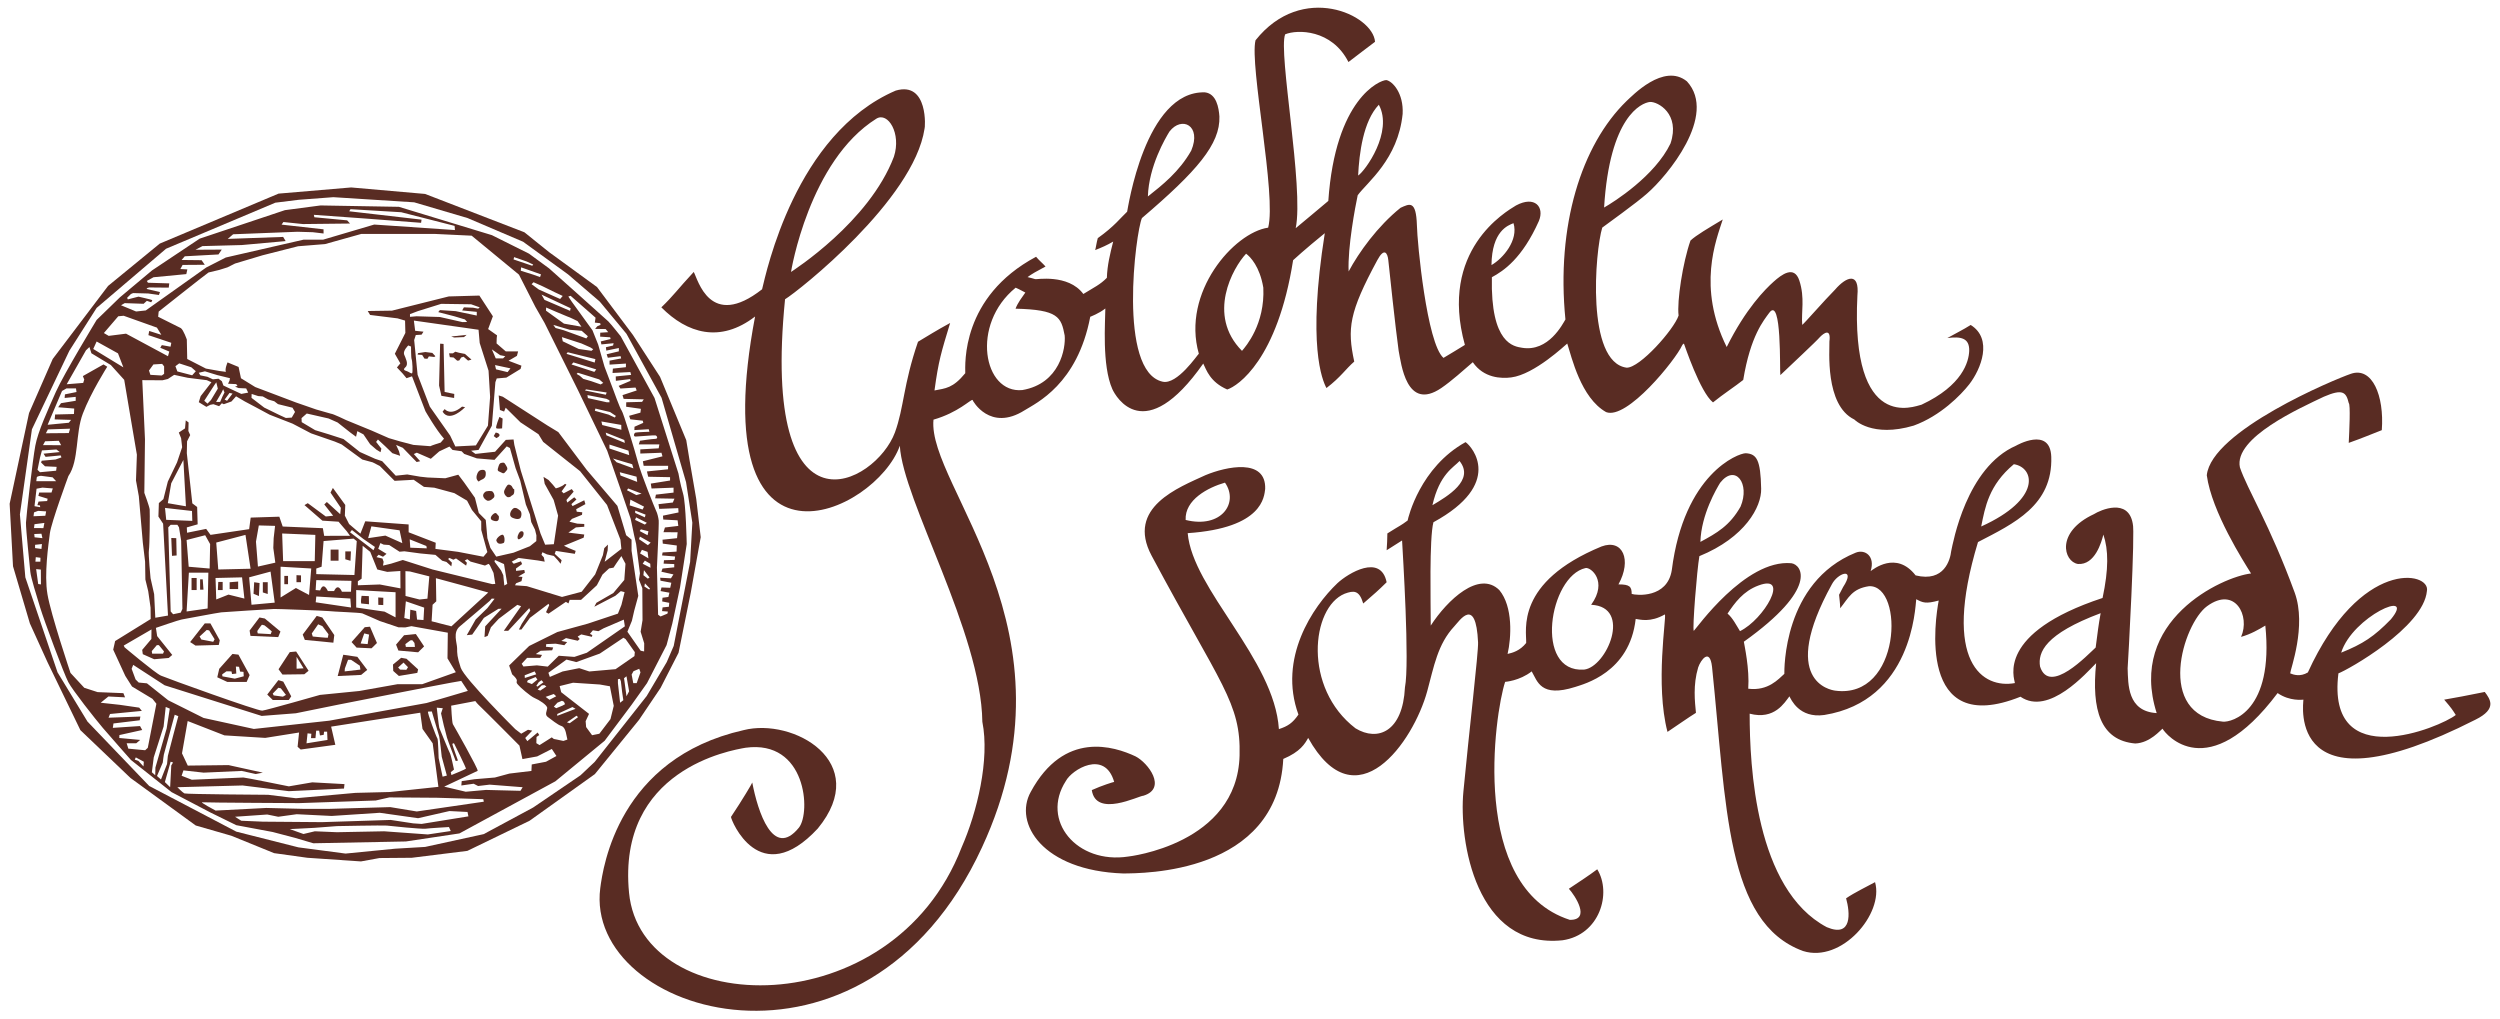 <?xml version="1.0" encoding="utf-8"?>
<!-- Generator: Adobe Illustrator 15.0.0, SVG Export Plug-In  -->
<!DOCTYPE svg PUBLIC "-//W3C//DTD SVG 1.1//EN" "http://www.w3.org/Graphics/SVG/1.1/DTD/svg11.dtd">
<svg version="1.1"
	 xmlns="http://www.w3.org/2000/svg" xmlns:xlink="http://www.w3.org/1999/xlink" xmlns:a="http://ns.adobe.com/AdobeSVGViewerExtensions/3.0/"
	 x="0px" y="0px" width="324px" height="132px" viewBox="-1.25 -0.999 324 132" enable-background="new -1.25 -0.999 324 132"
	 xml:space="preserve">
<defs>
</defs>
<path fill="#592C23" d="M88.986,63.677l-0.891-5.155l-0.405-2.471l-3.397-8.205l-3.525-5.446L76.12,36.2l-6.193-4.51l-3.217-2.586
	l-12.867-4.969l-9.581-0.841l-9.412,0.8l-15.397,6.478l-6.698,5.487l-7.171,9.462l-3.071,7.013L0,64.287l0.436,8.104l2.185,7.402
	l2.284,5.024l4.263,8.813l6.494,6.198l8.454,6.156l4.619,1.332l5.542,2.254l4.309,0.6l6.944,0.472l2.398-0.437l4.19-0.035
	l7.203-0.896l8.063-3.905l8.458-6.042l5.723-7.029l2.796-4.146l2.328-4.551l1.58-7.776l1.292-7.204L88.986,63.677z M88.19,71.824
	l-2.127,10.889l-0.902,2.094l-2.601,4.4l-6.729,8.526l-1.844,1.743l-6.146,4.182l-6.406,3.447l-7.588,1.658l-3.882,0.229
	l-6.433,0.633l-6.113-0.807l-8.048-2.037l-11.284-5.915l-7.998-8.345l-3.882-6.382L2.033,73.825l-0.705-8.156l1.56-11.03
	l4.852-10.182l3.534-5.551l8.997-7.667l14.161-5.968l3.034-0.376l4.489-0.338l10.476,0.666l6.917,2.039l7.197,3.07l5.822,4.226
	l4.12,3.539l3.458,4.17l4.546,8.293l3.174,10.938l0.812,5.239L88.19,71.824z"/>
<path fill="#592C23" d="M63.849,68.301c-0.313,0.025-0.884,0.574-0.761,0.81c0.104,0.216,0.258,0.522,0.928,0.262
	C64.224,69.276,64.171,68.275,63.849,68.301"/>
<path fill="#592C23" d="M64.146,62.478c-0.265,0.481,0.279,0.964,0.443,0.964c0.428,0,0.298-0.151,0.598-0.28
	c0.295-0.131,0.201-0.761,0.201-0.761c-0.277-0.078-0.143-0.351-0.5-0.54C64.537,61.669,64.406,61.987,64.146,62.478"/>
<polygon fill="#592C23" points="21.042,71.039 21.642,70.989 21.594,68.747 20.948,68.722 "/>
<polygon fill="#592C23" points="31.608,75.955 32.304,76.25 32.389,74.563 31.69,74.458 "/>
<path fill="#592C23" d="M24.846,81.883l-0.23-0.391l0.928-0.852l0.313,0.064l0.708,1.148l-0.183,0.325L24.846,81.883z
	 M25.289,79.793l-1.897,2.42l0.699,0.456l3.018-0.083l0.121-0.608l-1.211-2.185H25.289z"/>
<polygon fill="#592C23" points="32.813,74.458 32.813,75.78 33.448,75.983 33.448,74.458 "/>
<polygon fill="#592C23" points="28.511,74.46 28.511,75.342 29.615,75.342 29.615,74.368 "/>
<polygon fill="#592C23" points="47.779,77.391 48.42,77.417 48.428,76.472 47.769,76.431 "/>
<path fill="#592C23" d="M46.57,77.313l-0.015-1.053l-0.944-0.039c0,0-0.129,0.711-0.052,0.992L46.57,77.313z"/>
<polygon fill="#592C23" points="43.501,70.458 43.501,71.483 44.175,71.68 44.229,70.458 "/>
<path fill="#592C23" d="M63.79,60.273c0.317,0.19,0.404-0.084,0.635-0.329c0.222-0.244-0.096-0.604-0.207-0.807
	c-0.111-0.2-0.208-0.205-0.506-0.143c-0.26,0.057-0.303,0.272-0.43,0.705C63.155,60.127,63.473,60.083,63.79,60.273"/>
<polygon fill="#592C23" points="37.173,74.458 37.761,74.458 37.761,73.571 37.173,73.542 "/>
<rect x="35.598" y="73.637" fill="#592C23" width="0.48" height="1.077"/>
<path fill="#592C23" d="M65.821,68.611c0.009,0.545,0.425,0.169,0.612,0.01c0.183-0.165,0.299-0.737-0.041-0.771
	C66.064,67.773,65.821,68.431,65.821,68.611"/>
<path fill="#592C23" d="M39.795,78.823l-1.814,2.42l0.276,0.69l3.697,0.36l0.118-0.99l-1.553-2.272L39.795,78.823z M41.319,81.197
	l-0.082,0.454c-0.063,0.038-1.955-0.159-1.955-0.159l-0.123-0.396l0.825-1.185l0.548,0.238L41.319,81.197z"/>
<path fill="#592C23" d="M43.443,85.638l0.415-1.127h0.383l1.14,0.762l0.079,0.506l-2.042,0.235L43.443,85.638z M42.515,86.615
	l3.04-0.146l0.788-0.652l-1.284-1.692l-1.823-0.27L42.515,86.615z"/>
<path fill="#592C23" d="M45.491,82.399l0.465-1.309l0.629,0.152l-0.188,1.235L45.491,82.399z M46.019,80.287l-1.705,1.926
	l0.647,0.718l1.944,0.09l0.698-0.687L46.7,80.221L46.019,80.287z"/>
<path fill="#592C23" d="M50.6,85.783l-0.255-0.277l0.699-0.635l0.583,0.599l-0.214,0.338L50.6,85.783z M49.682,85.125l0.032,0.833
	l0.729,0.647l2.393-0.401l0.1-0.45l-1.506-1.377l-0.688-0.125L49.682,85.125z"/>
<path fill="#592C23" d="M34.218,89.127l-0.12-0.239l0.729-0.755l0.313,0.074l0.674,0.852l-0.398,0.23L34.218,89.127z M33.384,89.013
	l0.713,0.706h2.08l0.317-0.476l-1.037-1.908l-0.631-0.189L33.384,89.013z"/>
<path fill="#592C23" d="M37.188,84.125l0.903,1.494l-0.903,0.044V84.125z M36.302,83.516l-1.453,2.219l0.506,0.689l2.83-0.039
	l0.557-0.452l-1.612-2.497L36.302,83.516z"/>
<path fill="#592C23" d="M65.123,66.081c0.635,0.296,0.953,0.171,1.071,0.061c0.109-0.108,0.277-0.765-0.078-1.006
	c-0.358-0.235-0.313-0.293-0.656-0.313C65.153,64.803,64.491,65.746,65.123,66.081"/>
<path fill="#592C23" d="M35.098,80.846l-2.031-1.687l-0.689-0.133l-1.279,1.694l0.11,0.692l3.598,0.157L35.098,80.846z
	 M33.833,81.184l-1.685-0.093l-0.053-0.31c0,0,0.521-0.774,0.605-0.812l0.324,0.077c0,0,0.943,0.745,0.948,0.779L33.833,81.184z"/>
<path fill="#592C23" d="M29.375,86.294l-0.054-0.911l0.409,0.034l0.135,0.621l0.443,0.035l0.029,0.575l-1.15,0.307l-1.615-0.301
	l-0.027-0.26l0.553-0.39l0.652,0.009l0.073,0.346L29.375,86.294z M27.163,85.677l-0.254,1.099l1.293,0.601h2.516l0.383-0.886
	l-1.45-2.649l-0.774-0.09L27.163,85.677z"/>
<rect x="23.574" y="73.908" fill="#592C23" width="0.662" height="1.563"/>
<polygon fill="#592C23" points="24.684,74.082 24.684,75.425 25.121,75.425 25.023,74.082 "/>
<path fill="#592C23" d="M51.285,82.475l0.648-0.48l0.246-0.026l0.286,0.356l0.058,0.516h-1.175L51.285,82.475z M51.116,81.328
	l-1.037,1.216l0.302,0.767l2.56,0.229l0.771-0.766l-1.068-1.602L51.116,81.328z"/>
<rect x="41.598" y="70.229" fill="#592C23" width="1.027" height="1.437"/>
<polygon fill="#592C23" points="27.037,74.418 26.984,75.472 27.608,75.472 27.608,74.418 "/>
<polygon fill="#592C23" points="57.224,42.611 57.61,42.742 58.881,42.688 59.219,42.399 "/>
<polygon fill="#592C23" points="57.442,44.796 56.953,44.796 57.046,45.29 57.537,45.333 58,45.745 58.268,45.719 58.517,45.333 
	58.829,45.234 59.41,45.735 59.854,45.607 59.001,44.868 58.251,44.72 57.759,44.582 "/>
<path fill="#592C23" d="M56.385,52.021c0,0-0.149,0.142-0.276,0.34c0.952,1.49,2.92-0.594,2.92-0.594l-0.397-0.069
	C57.125,52.982,56.385,52.021,56.385,52.021"/>
<path fill="#592C23" d="M62.647,66.462c0.675,0.254,0.758-0.126,0.758-0.325c0-0.183,0.047-0.214-0.123-0.37
	c-0.1-0.093-0.188-0.352-0.423-0.255C62.614,65.604,61.988,66.227,62.647,66.462"/>
<path fill="#592C23" d="M60.956,61.283c0.183-0.13,0.578-0.185,0.709-0.565c0.03-0.08,0.188-0.826-0.313-0.826
	c-0.318,0-0.428,0.064-0.582,0.215c-0.151,0.156-0.396,0.762-0.184,1.084C60.794,61.504,60.77,61.414,60.956,61.283"/>
<polygon fill="#592C23" points="55.654,48.965 55.958,50.305 57.604,50.577 57.625,50.061 56.371,49.795 56.236,43.575 
	55.791,43.54 "/>
<polygon fill="#592C23" points="52.924,44.769 52.872,44.957 53.462,44.999 53.761,45.478 54.141,45.5 54.332,45.187 55.024,45.265 
	55.176,45.167 54.781,44.738 53.872,44.623 "/>
<path fill="#592C23" d="M61.998,63.906c0.356-0.015,0.486-0.188,0.713-0.376c0.221-0.182,0.086-0.592-0.092-0.786
	c-0.193-0.219-0.896-0.051-0.896-0.051C60.867,63.257,61.786,63.917,61.998,63.906"/>
<path fill="#592C23" d="M62.989,55.068l-0.25,0.447l0.338,0.265c0,0,0.523-0.219,0.396-0.465
	C63.349,55.068,62.989,55.068,62.989,55.068"/>
<path fill="#592C23" d="M87.277,62.975c-0.369-1.241-0.599-2.607-0.599-2.607l-3.102-9.79l-4.377-7.985c0,0-1.268-1.601-1.606-1.934
	c-0.342-0.33-7.682-6.876-7.682-6.876l-2.601-1.907l-4.807-2.398l-12.056-3.673l-10.152-0.178l-4.617,0.609L24.625,29.93
	l-6.174,4.118l-4.172,3.499l-3.005,2.917c0,0-4.238,6.984-5.279,9.315c-1.037,2.337-2.336,5.172-2.669,6.986
	c-0.337,1.794-1.17,9.105-1.209,9.968c-0.026,0.872,0.501,5.618,0.563,6.384c0.078,0.775,0.808,3.084,1.282,4.645
	c0.469,1.567,3.102,8.643,3.644,9.648c0.527,1.016,3.5,4.787,4.467,5.923c0.969,1.133,3.648,4.161,3.648,4.161l5.269,4.17
	l5.037,2.639l3.35,1.643l4.708,0.882l2.93,0.768l2.34,0.693l11.996-0.234l6.939-1.042l12.437-6.755l6.383-5.251l3.493-4.662
	l1.998-2.807l2.537-4.934l0.746-2.808l1-4.678l0.866-5.609C87.747,69.509,87.647,64.208,87.277,62.975 M70.709,36.904l0.97,0.452
	l-0.335,0.394l-2.762-1.227l-0.938-0.69l0.255-0.254l1.16,0.518L70.709,36.904z M82.325,66.988l-1.269-0.606l0.129-0.333
	l1.397,0.709L82.325,66.988z M82.785,67.855l-0.11,0.511l-1.021-0.541l0.156-0.22L82.785,67.855z M82.325,66.049l-1.254-0.571
	v-0.304l1.344,0.524L82.325,66.049z M82.03,65.034l-1.673-0.539l0.088-0.746l1.773,0.914L82.03,65.034z M81.221,63.161l-1.215-0.626
	l0.147-0.229l1.747,0.668L81.221,63.161z M79.169,60.627l-0.1-0.427l2.176,0.578l0.085,0.677L79.169,60.627z M78.662,58.911
	l-0.476-0.488l2.498,0.745l0.156,0.534L78.662,58.911z M77.734,57.125v-0.511l2.465,0.792l0.095,0.578L77.734,57.125z M77.343,55.42
	l-0.093-0.354l2.409,0.955l0.072,0.381L77.343,55.42z M76.8,54.087l-0.108-0.465l2.574,0.449l0.013,0.63L76.8,54.087z
	 M78.432,53.117l-0.824-0.385l-1.768-0.491l0.073-0.292l1.903,0.453l0.751,0.5L78.432,53.117z M77.375,51.132l-2.435-0.539
	l-0.062-0.387l2.465,0.479l0.386,0.192l0.005,0.264L77.375,51.132z M77.265,50.159l-2.695-0.552l0.121-0.147l2.683,0.408
	L77.265,50.159z M76.597,48.825l-1.223-0.424l-1.038-0.301l-0.448-0.398l-0.407-0.237l0.152-0.157l1.272,0.395l1.509,0.472
	l0.517,0.449L76.597,48.825z M75.779,47.199l-2.96-0.961l0.245-0.27l2.96,0.906L75.779,47.199z M75.822,45.988l-3.655-1.13
	l0.158-0.205l3.589,0.888L75.822,45.988z M75.407,44.466l-1.65-0.237l-2.074-0.997l-0.109-0.54l2.534,0.822l1.146,0.506l0.38,0.243
	L75.407,44.466z M74.738,42.861L71.799,41.8l-1.05-0.292l-0.291-0.4l2.142,0.636l1.537,0.129l0.803,0.704L74.738,42.861z
	 M71.838,40.944l-2.328-1.684l0.02-0.407c0,0,2.491,1.085,2.736,1.162c0.255,0.063,1.339,0.605,1.339,0.605l0.501,0.724
	L71.838,40.944z M72.631,39.287l-3.319-1.425l-0.381-0.681l3.773,1.767L72.631,39.287z M68.741,34.913l-0.883-0.317l-1.616-0.51
	l0.046-0.438l2.574,0.911L68.741,34.913z M65.377,32.323l1.641,0.573l0.835,0.39l-0.121,0.158l-2.424-0.818L65.377,32.323z
	 M14.912,38.286l2.449,0.086l0.422-0.381l0.556,0.185c0,0,0.188-0.238,0.128-0.285c-0.048-0.054-1.768-0.444-1.768-0.444
	l-0.375,0.093l-1.006,0.263l-0.096-0.205l0.497-0.494l0.283-0.119l1.957,0.052l1.388,0.194l0.135-0.376l-1.684-0.397
	c-0.172-0.099,0.287-0.203,0.287-0.203l2.532,0.024l0.07-0.551l-2.764-0.084l-0.141-0.233l0.864-0.48l4.248-0.405l0.136-0.61
	l-0.907-0.048l0.289-0.531l2.876-0.021l-0.411-0.594l-2.591-0.03l0.411-0.476l4.368-0.239l0.424-0.629l-3.405,0.019l0.902-0.473
	l5.097-0.136l5.687-0.513l-0.324-0.54l-7.182,0.256l0.699-0.6l8.333-0.325l1.99,0.058l1.397,0.167l-0.004-0.542l-5.436-0.609
	l0.234-0.336l2.533,0.264l6.101-0.068l-0.372-0.413l-4.248-0.4l-0.067-0.316l6.701,0.483l7.198,0.552l0.058-0.41l-9.377-1.084
	l0.169-0.272l6.575,0.396l6.917,1.768l0.043,0.542l-10.461-0.714l-6.628,1.96h-2.539L28.01,32.375l-2.539,1.297l-7.83,5.563
	l-1.253,0.136l-1.956-0.807L14.912,38.286z M14.077,39.99l0.699-0.067l4.311,1.537l0.573,0.934l-1.574-0.501l-0.104,0.542
	l2.966,0.995l-0.095,0.501l-1.131-0.203l-0.203,0.344l1.169,0.49l-0.168,0.605l-5.437-2.923l-2.246,0.285l-0.625-0.366L14.077,39.99
	z M23.074,47.96l2.475,0.312l0.605,0.268l-1.396,1.798l-0.246,0.787l0.985,0.605l0.5-0.264l0.408-0.08l0.743,0.255l0.355-0.378
	l0.25,0.123l0.997-0.354l0.593-0.67l1.121,0.659l1.349,0.714l1.887,1.013l2.965,1.156l2.398,1.257l3.069,1.063L43.03,56.6
	l2.669,1.953l1.355,0.369l0.917,0.471l1.917,1.924l2.479-0.136l1.327,0.921l1.336,0.105l2.602,0.704l1.649,0.974l0.636,1.212
	l1.199,1.463l0.007,1.13l0.788,2.863l-0.507,0.602l-3.289-0.636l-2.934-0.381l0.039-0.796l-3.511-1.356V66.97l-5.622-0.41
	l-0.627,1.604l-1.469-1.251l-0.547-1.083l0.052-1.386l-1.605-2.207l-0.306,0.605l1.338,1.975l-0.079,0.825l-1.735-1.58l-0.333,0.317
	l1.151,1.462l-0.958,0.096l-2.331-1.724l-0.429,0.248l2.32,2.016l2.096,0.136l1.069,1.246l0.418,0.581l-3.353,0.006l-0.167-0.992
	l-5.207-0.216l-0.438-1.274l-3.711,0.118l-0.198,1.498l-5.009,0.74l-0.563-0.776l-2.476,0.501l-0.032-0.693l1.406-0.398
	l-0.066-2.246l-0.626-0.473l-0.713-6.506l0.032-1.532l0.406-0.811l-0.236-0.529l0.027-1.108l-0.365-0.267l-0.098,1.038l-0.803,0.54
	l0.297,0.726l0.134,1.173l-0.662,1.969l-1.193,2.488l-0.572,2.271l-0.59,0.512l-0.058,1.746l0.61,0.925l0.631,11.907l-1.643,0.284
	l-0.151-3.061l-0.464-2.065c0,0-0.309-3.064-0.214-3.642c0.1-0.559,0.135-4.874,0.1-5.258c-0.032-0.381-0.694-2.161-0.694-2.161
	l0.084-6.942l-0.35-7.663l2.618,0.017l0.698-0.168l0.818-0.536L23.074,47.96z M21.484,46.459l0.491-0.365l1.567,0.506l0.585,0.511
	l-0.471,0.529l-1.922-0.502L21.484,46.459z M29.364,48.783l0.168,0.229l-0.323,0.094l0.463,0.188l0.982,0.046l0.259,0.543
	l-0.892,0.169l-1.226-0.57l-1.093-0.518l-0.199-0.557l-0.433-0.325l-0.729,0.081l-0.706-0.329l-0.921-0.188l-0.203-0.334
	l0.801-0.188l1.597,0.489l1.64,0.401l-0.055,0.32l-0.19,0.396L29.364,48.783z M28.887,50.009l-0.708,0.933l-0.317-0.156l0.635-0.86
	L28.887,50.009z M27.473,49.862l0.198-0.417l0.172,0.416l-0.281,0.572l-0.283,0.66h-0.525L27.473,49.862z M26.092,50.844
	l-0.448,0.465l-0.423-0.367l1.308-2.032l0.011-0.018l0.243-0.343l0.195,0.824L26.092,50.844z M31.345,50.562l0.018-0.506
	l0.843,0.275l0.599,0.048l0.707,0.397l0.784,0.229l0.479,0.37l1.882,0.465l0.328,0.552l-0.426,0.73l-0.763,0.048l-0.854-0.393
	l-1.951-0.954L31.345,50.562z M47.494,56.275l0.237-0.313l0.936,0.866l0.933,0.905l1.012,0.341l-0.153-0.595l-0.375-0.817
	l0.87,0.374l1.792,1.841l0.46-0.104l-0.828-0.929l0.39-0.178l1.817,0.793l1.091-0.959L57,56.875l0.396,0.438l1.181,0.172
	l0.335,0.343l1.639,0.579l2.286,0.192l1.587-1.75l0.41,0.214l0.733,2.605l0.606,1.627L66.9,64.38l0.529,1.289l0.169,0.989
	l0.488,0.986l0.182,0.74l-0.01,0.741l-0.84,0.667l-2.117,0.837l-2.237,0.51l-0.76-1.128l-0.39-1.27l-0.209-2.354L60.8,65.48
	l-0.5-1.97l-1.397-1.982l-0.76-1.006l-1.685,0.46l-2.313-0.1l-0.939-0.103l-1.679-0.288l-1.489,0.16l-1.758-1.88l-0.922-0.313
	l-1.969-0.881l-2.118-1.673l-1.887-0.61l-1.788-0.544l-1.744-1.04l-0.023-0.522l0.68-0.596l2.826,0.644l1.172,0.521l1.684,1.329
	l0.704,0.517l0.165-0.726l0.793,0.417l0.864,1.277l0.809,0.698l0.542,0.336l0.108-0.466L47.494,56.275z M52.555,41.872l-0.167-1.324
	l5.374,0.762l3.008,0.428l0.149,1.713l1.147,3.593l0.202,3.391l-0.28,3.73l-1.563,2.561l-2.664,0.136l-0.673-1.411l-2.634-3.751
	l-1.583-4.125l-0.445-4.504l0.211-0.65l0.75-0.048l0.247-0.386L52.555,41.872z M51.122,44.937c-0.173-0.485,0.54-1.166,0.54-1.166
	l0.356,0.141c0,0,0,1.469,0.082,1.643c0.091,0.182,0.183,1.78,0.048,1.831c-0.129,0.042-0.405-0.186-0.62-0.265
	c-0.222-0.098-0.681-0.135-0.222-0.541C51.742,46.179,51.305,45.417,51.122,44.937 M51.883,40.063V39.71l1.021-0.386l3.024-0.944
	l3.877,0.055l1.119,0.398l-0.202,0.171l-0.651-0.124l-1.199-0.047l-0.224,0.401l1.891,0.184v0.479l-2.737-0.573l-2.047-0.133
	l-0.208,0.26l2.083,0.539l1.372,0.411l0.292,0.33l-0.605,0.015l-2.934-0.663L52.73,39.99L51.883,40.063z M57.378,95.451
	c0-0.115,0.191-0.162,0.237-0.069c0.037,0.069,1.573,3.174,1.521,3.238c-0.057,0.089-1.881,0.827-1.881,0.827l-0.084-0.371
	l0.417-0.341c0,0-0.417-1.992-0.525-2.112c-0.089-0.11-1.32-3.169-1.376-3.285c-0.057-0.114-0.333-2.624-0.333-2.624l0.781,0.071
	l-0.225,0.672l0.36,1.58c0,0,0.338,1.242,0.41,1.569c0.076,0.293,1.132,3.027,1.132,3.027l0.288-0.065
	C58.1,97.568,57.378,95.566,57.378,95.451 M56.661,99.517l-0.552,0.141c0,0-0.504-2.344-0.511-2.414
	c-0.025-0.07-0.051-2.438-0.166-2.549c-0.115-0.115-1.344-3.377-1.209-3.471l0.49-0.017c0,0,0.885,3.008,0.953,3.213
	c0.078,0.226,0.333,2.657,0.333,2.657L56.661,99.517z M54.04,90.11l-12.619,2.292l-9.773,1.071l-6.516-1.427l-4.587-2.293
	l-2.751-2.192l-1.068-0.102l-0.406-0.404l-0.511-1.379l0.203-0.51l4.076,2.648l12.576,3.971l4.426-0.344l5.499-1.118l8.1-1.592
	c0,0,7.584-1.485,7.839-1.485l0.854,1.295C59.127,88.632,54.04,90.11,54.04,90.11 M39.633,94.664l0.093-0.971h0.387l0.104,0.623
	l0.485-0.082l0.046-0.411h0.397l0.047,1.076l-2.72,0.437l0.135-1.292l0.495,0.051l-0.047,0.569H39.633z M53.462,87.675h-3.207
	l-4.925,0.878l-5.113,0.508c0,0-6.963,1.991-7.475,2.04c-0.521,0.081-12.368-4.198-13.128-4.536c-0.75-0.32-4.718-3.671-4.718-3.671
	l-0.109-0.229l3.597-2.089c-0.011,0.537-0.016,1.238-0.016,1.238l-1.189,1.412l0.078,0.556l1.471,0.655l1.886-0.162l0.46-0.394
	l-1.956-2.442l-0.162-1.067c0,0,3.049-1.052,3.346-1.086c0.292-0.051,4.731-0.889,5.125-0.926c0.4-0.046,6.509-0.426,6.846-0.437
	c0.335-0.016,6.611,0.22,7.095,0.276c0.491,0.07,4.065,0.191,4.33,0.295c0.255,0.095,2.283,0.996,2.283,0.996l2.416,0.811
	l0.888,0.011l0.785-0.161l4.716,0.847l-0.041,3.326l1.08,1.797L53.462,87.675z M18.42,83.385l0.656-0.776h0.261l0.667,0.813
	l-0.125,0.296h-1.411L18.42,83.385z M23.632,65.224l0.04,1.283l-3.382-0.135l-0.154-1.544L23.632,65.224z M20.499,64.214l0.442-2.58
	l1.574-3.023l0.331,6.004L20.499,64.214z M23.204,72.45l-0.271-3.464l2.408-0.62l0.641,1.146l-0.063,3.171L23.204,72.45z
	 M25.753,73.222l-0.094,4.638l-2.726,0.39l0.295-5.027H25.753z M20.869,67.013h0.866l0.212,0.331l0.283,1.753l0.161,8.821
	l-0.219,0.479l-0.985,0.208l-0.318-0.36l-0.313-10.9L20.869,67.013z M34.431,71.921l-2.253,0.509l-0.254-3.229l0.369-2.104
	l2.107,0.056l-0.183,1.589l-0.047,1.274L34.431,71.921z M33.815,73.08l0.538,4.021l-3.008,0.275l-0.306-3.552L33.815,73.08z
	 M27.037,72.807l-0.263-3.49l3.79-0.996l0.661,4.386L27.037,72.807z M30.121,73.826l0.303,2.75l-2.065-0.515l-1.584,0.63
	l-0.093-2.783L30.121,73.826z M39.085,72.677l-0.281,3.43l-1.704-0.901l-1.986,1.23v-3.99L39.085,72.677z M35.317,68.141l4.301,0.18
	l-0.076,3.403h-4.1L35.317,68.141z M47.34,69.883l-0.187,0.425l-3.037-2.322l0.244-0.296l1.472,1.151L47.34,69.883z M46.46,68.747
	l0.422-1.532l3.655,0.516l0.353,1.66l-2.193-0.976L46.46,68.747z M47.972,74.749l-2.844,0.104v-0.52l0.488-0.335l0.135-4.265
	l0.981,0.791l0.917,2.282l1.289,0.311l1.697-0.115l0.014,2.253L47.972,74.749z M50.016,75.755v3.26l-1.423-0.745l-3.68-0.536v-2.262
	L50.016,75.755z M44.579,68.806l0.406,0.323l-0.301,4.394l-4.946-0.115v-0.722l0.692-0.24l0.256-3.324L44.579,68.806z
	 M39.738,74.184l4.559,0.094l-0.059,1.408h-1.176c0,0-0.485-1.228-1.016-0.082l-0.804,0.001c0,0-0.559-1.327-1.003-0.085
	l-0.581-0.048L39.738,74.184z M44.239,77.733l-4.575-0.677l0.075-0.751l4.418,0.265L44.239,77.733z M51.349,76.932l2.374,0.816
	l-0.088,1.611l-0.835-0.061l-0.117-1.115l-0.758-0.168l-0.058,1.265l-0.719-0.186L51.349,76.932z M51.294,73.021l0.583,0.043
	l2.512,0.635l-0.244,2.888l-1.023,0.11l-1.817-0.458L51.294,73.021z M54.687,79.516l0.125-2.139l0.48-0.445l-0.048-2.998
	c2.961,0.78,6.782,1.856,6.782,1.856l-4.774,4.384L54.687,79.516z M54.811,72.807l-3.858-1.232l-1.509,0.474l-1.055,0.254
	l0.078-0.488l-0.15-0.424l-0.777-0.186l0.276-0.31l0.573,0.26l0.454-0.376l-1.075-0.655l0.279-0.74l0.419,0.199l0.725,0.054
	l1.34,0.868l0.625-0.057l2.073,0.281l1.955,0.185l0.867,0.752l0.556,0.164l0.636,0.567l0.071-0.476l-0.493-0.482L57,71.309
	l0.505,0.231l0.344-0.166l1.31,0.931l0.103-0.371l-0.28-0.283l0.327-0.183l0.418,0.313l1.875,0.516c0,0,0.411-0.191,0.454-0.217
	c0.032-0.031,0.198,0.217,0.198,0.217l0.457,0.955l0.227,1.423l-0.386,0.03L54.811,72.807z M51.85,68.901l2.158,0.861l0.052,0.305
	l-2.141-0.085L51.85,68.901z M62.838,71.794l0.052-0.22l1.179,0.53l0.42,2.569l-0.381,0.21l-0.135-1.336l-0.28-0.611L62.838,71.794z
	 M18.06,47.022l0.572-0.789l1.132-0.072l0.255,0.323v0.964l-0.303,0.22l-1.474-0.088L18.06,47.022z M11.273,43.26l2.768,1.536
	l0.698,1.814l-3.905-2.382L11.273,43.26z M6.788,49.671l0.572-0.33h1.239l0.067,0.465l-1.499,0.306l-0.042,0.466l1.438-0.142v0.506
	l-1.903,0.31l-0.369,0.527l2.078,0.171l-0.035,0.707L5.897,52.72l-0.063,0.635l2.128,0.063l-0.296,0.371l-2.742,0.264L6.788,49.671z
	 M4.957,54.653l2.872-0.094l-0.162,0.568l-2.973,0.026L4.957,54.653z M4.596,56.191l1.768-0.063l0.313,0.574l-2.351-0.016
	L4.596,56.191z M3.936,58.306l0.25-0.931l1.88-0.12l0.428,0.334l-2.101,0.209l0.266,0.411l1.955-0.188l0.099,0.256l-0.761,0.275
	L4.153,58.71l-0.078,0.234l0.506,0.489l1.508,0.072l-0.066,0.501L3.928,60.2L3.61,59.888L3.936,58.306z M3.517,60.862
	c0.038-0.157,0.54-0.197,0.54-0.197l1.509,0.197l0.459,0.5h-2.57L3.517,60.862z M3.487,62.338l0.766-0.142l1.34,0.107l-0.168,0.529
	h-1.6l-0.101,0.432l1.2,0.373l-0.063,0.299l-1.114,0.068l-0.153,0.46l0.333,0.041l0.032,0.229L3.22,64.604L3.487,62.338z
	 M3.7,74.689l-0.266-1.933l0.609,0.063l0.013,1.923L3.7,74.689z M3.34,71.79l0.047-0.581l0.606,0.077l-0.013,0.508L3.34,71.79z
	 M4.122,70.144l-0.826-0.11v-0.425l0.888-0.1L4.122,70.144z M3.232,68.636l-0.042-0.425l0.932-0.041l0.126,0.577L3.232,68.636z
	 M4.375,67.444l-1.218-0.005l0.063-0.501l1.282-0.165L4.375,67.444z M4.627,65.842l-1.532,0.065l0.063-0.5l0.528-0.198l1.042,0.067
	L4.627,65.842z M17.346,98.329l-0.663-0.716l-0.468-0.166l0.135-0.289l1.039,0.561L17.346,98.329z M17.564,96.232l-2.184-0.205
	l-0.214-0.701h1.246l0.511-0.431l-2.711-0.25l0.013-0.38l2.954-0.655l-0.28-0.512l-3.525,0.234l0.08-0.57l3.402-0.411l0.087-0.486
	l-4.126,0.151l0.192-0.481l4.125-0.4l-0.346-0.424l-2.533-0.367l-2.456-0.268l1-0.809l2.159,0.11l-0.219-0.541l-3.336-0.135
	l-1.73-0.56l-1.787-1.929c0,0-2.543-7.563-2.986-10.199c-0.444-2.623,0.135-6.453,0.313-7.896c0.179-1.403,2.4-7.414,2.4-7.414
	c1.396-2.019,0.893-5.56,1.877-8.112c1.042-2.731,3.159-6.061,3.159-6.061l-0.485-0.299L9.49,47.74l0.178,0.449l-0.135,0.438
	l-2.139,0.172l2.497-4.396l0.448-0.429l0.257,0.809l2.516,1.523l1.736,1.921l0.85,5.04l0.792,4.661l-0.117,3.341l0.368,2.037
	l0.52,6.036l0.293,2.448l0.037,2.316l0.368,1.509l0.304,2.133l0.016,1.478l-4.608,2.853l-0.25,1.116l1.569,3.405l0.869,1.371
	l2.647,1.593l0.512,0.64l-1.115,5.712L17.564,96.232z M18.868,99.47l-0.438-0.383l0.245-1.929l1.277-3.995l0.275-2.543l0.525,0.218
	l-0.4,2.57l-1.459,5.062L18.868,99.47z M19.097,99.571l0.751-1.75c0-0.127,0.135-1.017,0.135-1.017l1.409-5.173l0.468,0.185
	c0,0-1.355,5.072-1.355,5.152L20.4,98.016l-0.786,2.007L19.097,99.571z M20.948,98.2l-0.148,2.823l-0.683-0.664l0.746-2.641
	l0.313,0.103L20.948,98.2z M21.735,101.023l8.453-0.225l5.996,0.739l7.149-0.339l0.063-0.577l-4.176-0.229l-3.036,0.521
	c0,0-5.657-1.148-5.89-1.148c-0.22,0-6.685,0.29-6.685,0.29l-1.322-0.515l0.239-0.697l2.619,0.293l4.93-0.222l1.818,0.402
	l0.921-0.181l-4.445-0.977l-5.284,0.064l-0.746-1.586l0.736-4.188l4.764,1.858l5.292,0.327l4.38-0.697l-0.19,1.85l0.401,0.354
	l4.488-0.61l-0.543-2.355l11.551-1.806l0.29,2.103l1.32,1.862l0.741,5.644l-6.291,0.668l-4.46,0.112l-7.715,0.696l-3.598-0.447
	c0,0-10.622-0.069-10.853-0.179C22.418,101.715,21.735,101.023,21.735,101.023 M54.201,107.146l-5.671-0.41l-6.113,0.12l-2.861-0.12
	l-1.477,0.351l-1.775-0.634l3.141-0.161l2.972-0.227c0,0,5.948-0.12,6.456-0.07c0.513,0.07,4.452,0.458,4.974,0.411
	c0.516-0.071,3.088-0.221,3.088-0.221l0.232,0.517L54.201,107.146z M53.388,105.782l-1.083-0.073l-2.919-0.443l-8.909,0.285
	l-7.664-0.063l-2.796-0.119l-0.807-0.516l4.175-0.291l1.428,0.291l2.397-0.33l4.524,0.226l6.232-0.411l4.969,0.702l4.063-0.927
	l2.342,0.119l0.115,0.569L53.388,105.782z M52.762,104.168l-3.429-0.565l-8.011,0.229h-3.138l-4.916-0.12l-6.573,0.34
	c0,0-2.135-1.126-1.72-1.075c0.578,0.048,12.53,0.109,12.53,0.109l9.94-0.34l1.768-0.401c0,0,5.723,0.046,6.186,0.046
	c0.453,0,5.989,0.186,5.989,0.186l0.064,0.324L52.762,104.168z M69.51,97.724l-1.848,0.352l-0.04,0.84l-2.856,0.341l-1.876,0.51
	l-2.637,0.221l-1.667,0.245l-0.047,0.567l1.595-0.227l0.578,0.295l1.492-0.178l4.283,0.334l-0.284,0.467l-4.465-0.115l-2.631,0.234
	l-2.789-0.661l4.337-2.048c0.13-0.186-3.08-5.833-3.212-6.047c-0.126-0.238-0.223-2.398-0.223-2.398l3.132-0.596
	c0.139,0.2,0.278,0.344,0.403,0.471c1.146,1.097,5.314,5.302,5.314,5.302l0.388,1.747l1.907-0.346l1.901-0.968l0.6,0.914
	L69.51,97.724z M71.766,95.027l-0.891-0.188l-0.348-0.066l-0.267-0.209l-1.582,1.002l-0.418-0.251l0.024-0.805l0.355-0.245
	l-0.208-0.331l-1.34,1.12l-0.271-0.409l0.908-0.952l-0.552-0.114l-0.877,0.511l-0.766-0.586c0,0-6.608-6.56-7.074-7.967
	c-0.469-1.402-0.469-1.861-0.469-2.533s-0.604-2.042,0.361-2.83c0.983-0.804,3.853-3.288,3.853-3.288l0.275-0.31l0.37,0.021
	l-0.938,1.216l-1.512,1.473l-1.157,2.032l0.703-0.074l1.517-2.169l1.884-1.172l0.41-0.014l-2.124,2.285L61.54,81.57l0.41-0.157
	l0.419-1.112l1.016-1.102l2.41-1.809l0.489,0.172l-2.242,3.195h0.568l2.736-2.945l0.127,0.33l-1.106,1.714l-0.365,0.729h0.328
	l1.101-1.512l2.408-1.82l0.088,0.188l-0.416,0.902l0.328,0.193L72.089,77l0.333,0.203l0.158-0.457h1.473l2.05-1.894l0.729-1.387
	l0.858-0.799l0.572-0.096c0,0,0.68-1.045,1.02-1.502l0.531,0.995l-0.154,2.1l-1.42,1.693l-2.198,1.27l-0.267,0.508l2.73-1.419
	l0.699-0.601l0.494,0.129l-0.41,1.651l-0.454,1.133l-3.895,1.297l-3.955,1.088l-3.655,1.81l-2.596,2.529l0.389,1.143
	c0,0,0.698,0.596,0.608,0.853c-0.093,0.254,0.047,0.369,0.217,0.559c0.158,0.222,1.565,1.462,2.108,1.673
	c0.55,0.224,1.641,0.91,1.615,1.292c-0.03,0.384-0.361,0.829,0.072,1.151c0.438,0.314,1.304,1.041,1.768,1.166
	c0.467,0.141,0.594,0.924,0.594,0.924l0.182,0.838L71.766,95.027z M71.651,90.449l-0.818,0.336l-0.306-0.201l0.463-0.516
	l0.588-0.246l0.26,0.127l0.141,0.315L71.651,90.449z M72.939,90.634l0.402,0.231l-2.372,0.906v-0.236L72.939,90.634z M69.963,89.695
	l-0.5-0.379l1.055-0.373l0.317,0.294L69.963,89.695z M67.154,87.165l1.017-0.42l0.228,0.33l-0.718,0.581l-0.632-0.246L67.154,87.165
	z M66.767,86.866l-0.021-0.347l1.296-0.506l0.201,0.381L66.767,86.866z M68.572,87.41l0.353-0.254l0.251,0.274l-0.777,0.556
	l-0.14-0.1L68.572,87.41z M68.967,87.821l0.343-0.03l0.25,0.18l-0.796,0.531l-0.333-0.14L68.967,87.821z M68.332,85.232
	l-1.749,0.146l-0.222-0.353l0.699-0.762h1.705l0.231-0.384l-0.809-0.11l0.625-0.425l1.5-0.065l0.13-0.366l-0.939-0.09l0.042-0.346
	l1.219-0.054l1.122,0.198l0.366-0.405l-0.751-0.153l0.604-0.367l1.521,0.346l0.255-0.229l-0.266-0.316l0.471-0.276l1.375,0.312
	l0.053-0.219l-0.309-0.166l0.386-0.461l0.711,0.117l0.67-0.372l2.624-1.127l0.135,0.871l-4.927,3.421l-1.614,0.538l-2.022-0.149
	l-1.43,1.408L68.332,85.232z M72.585,92.729l-0.36-0.113l1.241-0.859l0.203,0.186L72.585,92.729z M77.869,92.197l-1.443,1.897
	l-0.943,0.19l-0.771-1.057l-0.063-0.76l0.44-0.948l-3.608-2.808l-0.201-0.795l1.738-0.433l3.471,0.23l1.302,0.23l0.501,2.538
	L77.869,92.197z M79.115,90.076l-0.283-2.539l0.001-0.508l0.254-0.049l0.127,0.303l0.161,1.389l0.158,1.071L79.115,90.076z
	 M79.944,89.237l-0.318-2.343l0.318-0.246l0.339,1.943L79.944,89.237z M78.527,85.725l-3.405,0.298l-1.304-0.429l-2.151,0.429
	l-1.659,0.708l-0.186-0.541l2.344-1.707l1.271,0.324l3.048-1.101l3.063-2.055l0.276,0.173l1.199,1.691l-0.047,0.516L78.527,85.725z
	 M81.263,87.537H80.82l-0.209-1.113l0.24-0.436l0.745-0.312l0.159,0.463L81.263,87.537z M82.228,83.426l-0.448-0.091l-1.72-2.463
	l0.583-1.411l0.303-1.318l0.525-1.917l-0.871-5.847V68.94l-0.699-0.573l-1.137-3.804l-3.976-4.665l-3.679-4.896l-1.429-0.869
	l-5.764-3.715l-0.533-0.171l0.158,1.888l0.542,0.203l0.203-0.499l1.916,1.896l2.337,1.544l0.605,0.989l4.789,3.801l3.488,4.377
	l1.737,4.494l0.121,1.192l-2.166,1.676l0.389-1.472l0.039-0.755l-0.478,0.461l-0.173,0.901l-1.007,2.5l-1.745,2.247l-2.551,0.674
	l-4.561-1.397l-1.531-0.115l0.142-0.26l0.698-0.273l0.121-0.552l-0.543-0.045l0.861-0.501l-0.07-0.355l-1.074,0.121l-0.01-0.305
	l0.793-0.578l-0.148-0.355l-0.936,0.315l-0.256-0.271l0.875-0.485l2.528,0.332l0.866,0.153l-0.11-0.554l-0.308-0.335l0.121-0.333
	l0.584,0.276l0.897,0.205l0.511,0.551l0.368,0.46l0.131-0.46l-0.892-0.826l0.137-0.381l2.464,0.381l0.11-0.381l-0.869-0.354
	l-0.649-0.314l1.084-0.442l1.472-0.605l0.078-0.405l-2.06-0.251l0.976-0.673l1.084-0.083v-0.359l-0.906-0.046l-1.015-0.25
	l0.326-0.366l1.302-0.528l0.032-0.327l-0.714-0.073l-0.073-0.328l1.193-0.655l-0.145-0.501l-1.522,0.756l-0.145-0.255l0.651-0.606
	l-0.282-0.282l-0.907,0.684l-0.105-0.334l0.933-1.078l-0.245-0.333l-1.057,0.551l-0.256-0.255l0.625-0.87l-0.183-0.109
	c-0.442,0.433-1.197,0.589-1.197,0.589l-0.39-0.479l-0.549-0.604L69.188,60.8l0.155,0.901l1.162,2.095l0.573,2.028l-0.551,3.707
	l-1.127,0.062l-0.6-1.452l-2.553-8.145l-0.839-3.334l-0.104-0.705l-1,0.052l-1.392,1.54l-2.548,0.279l-0.559-0.411l0.965-0.104
	l1.724-3.133l0.458-5.652l0.173-0.479l1.25-0.11l1.84-1.124l0.113-0.423l-1.673-0.637l1.089-0.636l0.152-0.573h-1.594l-1.199-1.038
	l0.021-0.681l0.041-0.365l-1.153-0.813l0.615-1.658l-1.75-2.684l-3.972,0.113l-7.354,1.841l-3.142,0.047l0.305,0.511l3.557,0.442
	l0.975,0.287l0.039,1.601l-1.363,2.698l0.713,1.247l-0.442,0.53l0.756,0.803l0.486,0.59l0.712-0.244l1.74,4.521
	c0,0,1.396,2.442,2.408,3.563l-0.436,0.506c0,0-1.147,0.354-1.346,0.465l-2.183-0.166l-1.72-0.451l-1.455-0.426l-2.236-0.98
	l-3.3-1.354c0,0-1.715-0.833-1.976-0.833l-1.919-0.549l-2.625-0.911l-5.27-1.995l-1.85-1.142l-0.308-1.461l-1.43-0.591
	c0,0-0.385,0.876-0.213,1.224l-0.854-0.113l-1.737-0.312l-2.423-1.242l-0.052-2.52c0,0-0.435-1.254-0.776-1.483l-2.939-1.469
	l0.067-0.668c0,0,6.321-5.013,6.463-5.071l1.385-0.329l1.074-0.338l0.976-0.492l3.56-1.067l4.606-1.172l3.495-0.281l4.694-1.314
	h9.588l4.725,0.225l6.129,5.051l2.121,4.17l1.194,2.082l4.327,8.707l3.794,7.861l1.841,5.302l1.203,3.524l0.437,2.1l0.268,1.16
	l0.494,3.806l-0.126,0.815l0.434,1.099l0.026,4.153l-0.245,1.497l0.463,1.496L82.228,83.426z M63.948,45.448H63l-0.506-1.168
	l1.084,0.756l0.657,0.127L63.948,45.448z M64.902,46.74l-0.371,0.489l-1.5-0.364l-0.125-0.552L64.902,46.74z M81.701,70.724
	l0.239-0.466l0.735,0.267l0.11,0.84L81.701,70.724z M82.133,73.548l0.074-0.656l0.729,0.956l-0.229,0.146L82.133,73.548z
	 M82.878,75.406l-0.621-0.397l0.079-0.406l0.656,0.687L82.878,75.406z M82.039,72.06l0.287-0.404l0.698,0.404l0.028,0.521
	L82.039,72.06z M82.713,69.657l-1.147-0.782l0.119-0.331l1.392,0.782L82.713,69.657z M84.708,66.333l1.86,0.101l0.089,0.725
	l-1.731,0.204l-0.188,0.607l1.831,0.016l-0.074,0.762l-1.884,0.199l0.034,0.506l1.816,0.245l-0.028,0.791l-1.813,0.11l-0.068,0.386
	l1.692,0.141l-0.067,0.438l-1.377,0.041l-0.045,0.443l1.375,0.057v0.422l-1.519,0.156l-0.148,0.413l1.563,0.349l-0.322,0.504
	l-1.397-0.075l0.04,0.385l1.406,0.266l-0.145,0.656l-1.13-0.046l-0.122,0.47l1.149,0.211l-0.134,0.551l-0.762,0.102l-0.043,0.479
	l0.917,0.181l-0.049,0.508l-0.815,0.083l-0.068,0.481l0.756,0.061l-0.057,0.264l-0.894,0.372l-0.318-0.233l-0.15-6.106
	c0,0,0.278-5.712,0.23-6.094c-0.042-0.38-0.183-0.976-0.334-1.253c-0.146-0.297-1.967-4.778-2.361-6.332
	c-0.411-1.549-1.908-6.469-2.111-6.674c-0.198-0.223-1.109-2.758-1.109-2.758l-1.111-2.929l-0.818-2.856l-0.74-1.855l-2.675-3.696
	l-0.453-0.682l0.297-0.09l3.232,2.836l-0.096,0.636l0.7,0.078l0.042,0.213l-0.414,0.179l-0.295,0.344l1.375,0.021l0.326,0.405
	l-1.033,0.068l-0.01,0.513l1.299,0.083l0.053,0.223l-1.27,0.312l0.079,0.387l1.584-0.155l-0.072,0.298l-0.928,0.224l0.052,0.437
	l1.625-0.336v0.43l-1.579,0.38l0.152,0.45l1.652-0.205l0.072,0.294l-1.502,0.287v0.516l2.128-0.135l-0.01,0.468l-1.685,0.184
	l-0.045,0.566l2.308-0.119l0.104,0.369l-1.996,0.199l0.016,0.568l1.85-0.225l0.053,0.225l-1.542,0.655l0.229,0.346l1.96-0.127
	l0.15,0.375l-1.841,0.605l0.151,0.486l2.605,0.063l-0.217,0.323l-2.054,0.054l-0.012,0.578l1.908,0.271l-0.056,0.496l-1.466,0.41
	l0.157,0.453l1.609,0.178l0.069,0.281l-1.137,0.505l-0.016,0.433l1.861-0.112l0.09,0.327c0,0-1.59,0.054-1.793,0.108
	c-0.198,0.043-0.346,0.516-0.009,0.516c0.332,0,2.351-0.189,2.568-0.155c0.225,0.029,0.405,0.453-0.021,0.453
	c-0.413,0-1.971,0.245-1.971,0.245l-0.155,0.473h2.667l-0.087,0.508l-2.383,0.137v0.541l2.743-0.105l0.132,0.466l-2.54,0.636
	l0.098,0.588h3.175l-0.016,0.454l-2.731,0.281l0.161,0.685l2.835,0.056v0.433l-2.496,0.4l0.093,0.635l2.856-0.107v0.637
	l-2.289,0.266l-0.093,0.479l2.497,0.045l-0.208,0.497l-1.862,0.215l0.1,0.608l2.466-0.094l0.035,0.558l-2.019,0.417L84.708,66.333z"
	/>
<path fill="#592C23" d="M63.062,54.487c0.121,0.125,0.761,0.032,0.761,0.032l0.067-1.273l-0.417-0.209
	C63.473,53.037,62.938,54.362,63.062,54.487"/>
<path fill="#592C23" d="M286.841,92.527c-8.851-0.801-5.167-12.702-2.055-14.965c3.64-2.654,5.618,1.281,4.405,3.979
	c1.271-0.358,2.288-0.956,3.146-1.466C293.463,91.219,287.965,92.633,286.841,92.527 M270.348,82.921
	c-0.973,0.87-6.009,6.252-7.209,2.458c-0.296-1.839,0.649-4.211,7.855-6.911C270.693,80.13,270.638,80.736,270.348,82.921
	 M152.41,66.388c-0.132-2.629,2.912-4.211,5.097-4.838C159.337,64.172,157.038,67.538,152.41,66.388 M184.392,64.476
	c0.925-4.067,2.768-4.9,3.514-5.729C189.907,61.238,186.332,63.322,184.392,64.476 M219.12,69.232
	c0.109-3.565,2.103-6.91,2.563-7.667c1.973-2.496,3.904,0.116,2.643,3.093C222.923,67.143,221.245,68.086,219.12,69.232
	 M251.622,70.438c-0.119,1.066-0.87,4.055-4.609,3.134c-2.52-3.244-5.528-0.756-5.829-0.555c0.623-1.938-0.736-2.879-1.942-2.387
	C229.813,74.46,230,85.854,230,86.334c-0.762,0.671-2.089,2.247-4.678,1.924c0.182-2.601-0.5-5.618-0.569-6.09
	c9.737-6.947,7.506-10.003,6.152-10.173c-5.983-0.546-12.37,8.56-12.642,8.771c-0.199-0.275,0.406-7.844,0.726-9.688
	c5.933-2.422,8.071-6.406,8.007-8.745c-0.075-3.754-0.576-4.505-1.997-4.593c-0.993,0-8.001,2.668-9.584,15.146
	c-0.58,3.695-4.631,3.279-5.198,3.087c0-0.953-0.26-1.234-1.716-1.234c1.767-3.184,0.555-5.938-2.194-4.915
	c-11.225,4.638-9.698,10.873-9.764,12.509c-0.814,1.016-1.754,1.27-2.408,1.419c0.485-2.117,0.72-6.116-1.071-8.275
	c-2.629-2.59-6.73,1.271-8.888,4.601c0-2.89-0.204-11.312,0.347-13.392c9.121-4.979,5.056-9.778,4.165-10.384
	c-5.883,3.258-7.431,9.748-7.506,10.157c-1.001,0.741-0.78,0.512-2.628,1.677c-0.009,0.551-0.04,1.628-0.092,2.178
	c0.777-0.5,1.028-0.655,1.999-1.268c0.091,1.733,0.992,15.914,0.372,19.046c-0.281,5.732-3.514,7.063-6.406,5.302
	c-6.837-5.229-5.75-15.664-1.406-17.448c1.162-0.425,1.887-0.493,2.404,1.272c1.567-1.364,1.857-1.598,3.034-2.757
	c-0.761-3.736-4.986-1.168-6.373,0.119c-3.216,3.055-7.715,9.744-5.057,17.031c-0.756,1.103-1.384,1.512-2.533,1.884
	c-0.592-9.083-11.189-18.088-11.819-25.395c9.788-0.664,9.906-4.762,10.041-5.731c0.13-4.028-5.054-2.902-7.729-1.789
	c-3.449,1.598-10.33,4.171-6.994,10.431c8.987,16.82,11.594,19.078,11.405,25.915c-0.302,11.52-14.417,13.083-14.417,13.083
	c-6.669,1.034-11.409-4.665-8.095-9.794c0.751-1.442,5.04-4.127,6.26,0.124c-0.076,0-1.6,0.466-2.899,1.06
	c0.531,3.612,6.094,0.729,6.688,0.729c3.102-0.952,0.615-4.271-1.028-5.103c-2.741-1.286-9.247-3.404-13.578,4.615
	c-2.235,4.012,1.497,10.204,11.999,10.565c2.422-0.031,19.967,0.125,20.734-14.845c2.22-0.936,2.805-1.974,3.226-2.723
	c6.203,11.117,13.632,0.517,15.43-6.056c0.881-3.233,1.343-6.072,3.502-8.399c0.648-0.671,2.806-4.047,3.086,2.062
	c0.065,1.236-1.183,11.736-1.901,19.352c-0.605,6.383,1.626,20.447,12.853,19.266c4.819-0.695,6.398-6.113,4.493-9.199
	c-1.011,0.758-2.161,1.514-3.678,2.522c0.762,0.823,2.921,4.076,0.122,4.031c-13.044-4.214-9.744-26.69-8.381-30.844
	c0,0,1.861-0.121,3.442-1.357c0.748,1.27,1.146,3.444,5.644,2.014c1.081-0.363,7.056-1.834,7.833-8.813
	c0.571,0.07,1.878,0.5,3.786-0.586c0.225,0.275-1.275,9.062,0.335,15.226c0.912-0.604,2.913-2.003,3.689-2.469
	c-0.14-1.452-0.396-3.599,0.286-5.88c0.33-0.98,1.512-2.585,1.797-0.089c1.883,18.096,1.782,33.174,11.789,36.835
	c5.003,1.594,10.511-4.832,9.34-8.923c-1.091,0.598-2.649,1.338-3.753,2.095c0.508,1.82,0.839,5.155-2.507,3.738
	c-9.248-4.9-9.992-20.913-9.992-27.667c3.233,0.853,4.53-1.451,5.155-2.247c0.202,0.375,1.249,2.873,4.512,2.418
	c11.422-1.844,11.786-13.953,11.922-15.005c0.87,0.466,1.24,0.621,2.913,0.171c-0.427,2.242-2.908,17.877,10.595,12.466
	c3.679,2.539,8.606-3.162,9.807-4.345c-0.61,6.053,0.558,10.022,5.077,10.408c1.919-0.08,3.279-1.757,3.524-1.922
	c0.392,0.698,5.838,7.479,14.916-4.613c1.585,1.093,3.248,0.853,3.345,0.853c0,0.465-2.268,15.075,22.289,2.599
	c1.452-0.716,1.929-1.393,1.942-2.018v-0.057c-0.014-0.519-0.346-1.03-0.729-1.523c-2.766,0.568-3.336,0.647-5.258,0.999
	c0.996,1.159,1.07,1.312,1.501,1.987c-1.986,1.584-16.831,7.75-15.209-5.394c1.197-0.438,11.044-5.951,11.47-10.682
	c0.502-2.524-8.637-4.305-15.431,10.563c-1,0.601-1.872,0.29-2.289,0.119c0-0.47,2.158-6.115,0.588-10.452
	c-3.251-8.877-6.134-13.362-7.105-16.245c-0.82-3.861,7.862-7.715,10.885-9.161c2.408-1.036,2.883-0.616,3.22,0.826
	c0.243,0.157,0.075,3.648,0,5.161c1.931-0.688,2.684-1.028,4.286-1.65c0.334-4.498-1.255-8.257-4.007-7.303
	c-2.072,0.699-18.074,7.378-18.676,13.148c0.642,4.754,4.813,11.238,5.737,12.729c-3.725,0.422-16.05,6.087-12.23,18.097
	c-3.819-0.229-3.688-3.752-3.764-5.803c0.075-0.982,1-17.85,0.66-18.775c-0.585-3.335-4.174-1.747-5.03-1.207
	c-4.992,2.323-3.932,6.157-2.073,6.458c2.217,0.161,3.055-2.84,3.298-3.81c0.672,1.996,0.691,4.466-0.104,8.215
	c-13.816,4.563-11.436,10.402-11.362,11.03c-4.084,0.747-9.547-2.532-4.784-18.275c4.654-2.415,9.707-4.749,9.497-11.055
	c-0.142-3.983-4.562-1.44-4.562-1.44C253.59,59.575,251.868,69.321,251.622,70.438 M236.593,88.509
	c-0.622-0.083-7.355-1.231-0.426-13.795c0.751-1.422,2.868-2.143,1.704-0.051c-0.152,0.24-0.254,0.382-0.777,1.423
	c0.049,0.635,0.124,0.929,0.146,1.746c1.094-1.371,1.539-2.543,3.759-2.864C245.59,74.841,245.124,89.654,236.593,88.509
	 M222.638,78.523c0.942-1.396,2.031-2.913,4.017-3.645c4.146-1.554,0.71,4.406-2.403,5.918
	C223.784,80.047,223.305,79.08,222.638,78.523 M204.036,85.783c-6.528,0.436-4.502-12.115,0.2-13.163
	c0.686-0.149,2.927,1.713,0.727,4.761C210.327,77.635,206.978,85.47,204.036,85.783 M255.514,67.233
	c0.501-2.489,0.975-5.35,4.233-8.071C262.416,59.575,263.409,63.661,255.514,67.233 M308.613,79.26
	c-2.173,2.237-3.634,3.199-6.448,4.326C303.632,78.904,311.942,75.205,308.613,79.26"/>
<path fill="#592C23" d="M119.73,53.388c3.209-0.923,4.816-2.637,5.061-2.555c0,0.088,2.261,4.17,6.739,1.346
	c1.51-0.943,6.849-3.369,8.516-12.125c0,0,1.162-0.434,1.956-1.075c0,1.6-0.466,7.354,0.906,10.451
	c0.438,0.979,4.153,7.556,11.782-3.313c0.415,0.839,0.877,2.386,3.108,3.363c1.397-0.452,6.505-3.881,8.539-16.757
	c1.205-1.118,3.829-3.301,4.105-3.502c-2.293,14.483-0.326,19.054,0.215,20.069c1.868-1.425,2.472-2.445,3.602-3.428
	c-0.919-4.287-0.682-6.352,2.992-13.148c0.881-1.64,1.322-0.976,1.423,0.009c0.084,0.856,0.955,9.021,1.34,11.734
	c0.326,1.626,0.986,7.91,5.519,4.838c1.332-0.902,2.954-2.378,4.092-3.353c1.406,2.063,3.692,2.141,4.985,1.971
	c3.02-0.391,7.02-4.218,7.255-4.389c0.571,1.766,1.762,7.036,5.033,8.884c2.705,1.057,9.009-6.778,9.851-8.641
	c0.198-0.265-0.031-0.029,0.234-0.243c0.07,0.151,2.102,6.312,3.77,7.628c1.281-1.046,2.969-2.146,3.918-2.911
	c0.943-5.743,2.668-7.73,3.378-8.709c1.646-2.226,1.329,7.6,1.433,8.083c1.535-1.475,4.56-4.273,5.145-4.946
	c0.48-0.496,1.442-1.193,1.213,0.588c0.044,1.023-0.627,8.254,3.233,10.115c0,0,2.288,2.395,7.694,0.787
	c3.471-1.257,6.125-3.979,7.191-5.346c1.542-1.983,3.089-5.898,0.193-7.697c-1.205,0.747-1.375,0.767-3.028,1.697
	c1.73-0.222,2.888-0.035,2.835,1.67c-0.057,1.379-0.843,4.466-6.179,6.967c-0.872,0.186-9.197,3.762-8.311-14.144
	c0.29-3.087-1.412-2.489-2.889-0.775c-1.428,1.437-3.981,4.38-4.262,4.576c-0.141-1.681,0.36-3.489-0.37-5.735
	c-0.667-2.044-2.313-0.776-3.335,0.136c-1.106,0.989-3.619,3.503-6.082,8.466c-3.84-7.764-1.383-13.814-0.512-16.529
	c-1.932,1.163-3.409,2.017-4.182,2.73c-1,2.837-1.771,7.876-1.541,9.721c-0.601,1.809-5.021,6.804-6.738,6.756
	c-5.28-0.725-4.09-15.12-3.155-18.153c0.406-0.313,4.522-3.257,5.826-4.436c2.539-2.194,9.174-10.129,5.149-14.517
	c-3.018-2.449-7.12,1.912-7.82,2.543c-5.88,5.717-9.132,16.188-7.928,28.314c-0.341,0.556-2.185,4.25-5.633,3.668
	c-0.992-0.176-4.095-0.443-3.899-9.143c1.531-0.827,3.924-2.428,6.092-7.285c0.756-1.83-0.54-3.32-2.969-2.012
	c-1.301,0.8-10.013,5.8-6.622,18.072c-0.488,0.317-2.274,1.379-2.773,1.681c-2.157-1.86-3.406-14.979-3.445-17.2
	c-0.102-3.257-0.941-2.788-2.118-2.254c-2.979,2.39-5.407,5.776-6.73,8.252c-0.14-3.136,0.863-8.426,1.174-9.875
	c1.218-1.678,5.231-4.649,5.826-10.545c0.141-2.686-1.312-4.242-2.117-4.383c-0.841,0-6.604,2.398-7.516,15.662
	c-0.308,0.244-3.945,3.331-4.226,3.533c1.082-5.229-2.288-22.84-1.367-25.124c1.573-0.654,6.047-0.654,8.203,3.589
	c0.5-0.402,3.138-2.375,3.447-2.622c-0.265-3.51-9.462-7.787-15.492-0.193c-0.791,3.233,2.741,20.112,1.638,24.282
	c-4.413,0.626-11.253,8.382-8.983,16.34c-0.16,0.09-2.798,4.073-4.705,3.619c-5.838-1.322-3.471-19.448-2.669-21.203
	c7.12-6.072,10.163-9.584,10.04-13.166c-0.08-1.115-0.375-2.956-1.877-3.127c-7.789-0.227-10.003,15.215-10.082,15.468
	c-0.812,0.756-1.651,1.898-3.804,3.426c-0.165,0.572-0.255,1.298-0.338,1.549c0.829-0.323,1.563-0.646,2.335-1.102
	c-0.407,1.591-0.77,3.091-0.818,4.696c-0.876,0.89-1.627,1.216-3.05,2.096c-1.97-2.666-6.235-1.841-6.235-1.923
	c-0.233-0.089-0.556-0.141-0.995-0.267c0.564-0.413,1.12-0.73,2.33-1.371c-0.375-0.426-0.889-0.843-1.225-1.264
	c-9.751,5.216-9.178,13.965-9.178,15.092c-1.605,1.955-2.543,1.955-3.988,2.237c0.526-3.872,0.869-4.922,2.028-8.746
	c-1.732,0.936-3.003,1.741-4.165,2.433c-1.923,5.593-1.798,8.484-2.992,11.757c-2.486,6.708-17.423,14.693-14.239-17.266
	c1.754-1.063,16.682-12.875,18.078-22.099c0.081,0,0.544-6.196-3.734-4.943c-13.023,5.594-16.773,23.554-17.32,25.75
	c-6.776,5.307-8.319-1.295-8.857-2.247c-2.095,2.257-2.65,3.11-4.2,4.587c3.336,3.367,7.614,4.682,12.149,1.189
	c-6.837,36.008,15.668,25.509,18.759,16.748c0.387,7.057,10.539,24.171,10.694,35.771c0.976,4.897-0.681,11.725-2.689,16.288
	c-8.989,23.255-41.52,22.293-43.099,5.874C78.72,98.7,93.512,96.232,95.378,95.908c7.896-1.074,8.476,8.385,6.911,10.357
	c-3.347,4.112-5.332-2.089-6.045-5.849c0,0.081-1.303,2.284-2.758,4.457c0,0.404,3.708,9.629,11.248,1.506
	c7.064-8.611-3.174-14.399-9.625-12.75c-16.216,3.671-18.207,17.757-18.562,20.454c-2.157,16.498,34.318,27.534,49.465-5.254
	C139.071,80.711,118.879,61.977,119.73,53.388 M130.379,36.285c0.628,0.275,0.829,0.427,1.255,0.631
	c-0.438,0.631-0.964,1.292-1.271,2.091c5.539,0.13,5.919,1.088,6.37,3.479c0.151,1.613-0.602,6.229-5.49,7.068
	C126.203,50.039,124.509,41.06,130.379,36.285 M160.243,31.88c0.554,0.402,1.782,1.679,2.233,4.405
	c0.225,4.731-2.265,7.609-2.764,8.188C155.105,39.824,158.534,33.699,160.243,31.88 M194.9,27.925
	c0.665,2.188-1.337,4.556-2.854,5.43C192.097,28.931,194.194,28.205,194.9,27.925 M112.323,14.384
	c1.501-0.93,3.266,1.907,2.277,4.93c-3.207,8.457-13.056,14.734-13.333,14.933C101.268,34.173,103.608,19.847,112.323,14.384
	 M150.315,16.045c1.584-2.053,4.2-0.792,2.818,2.478c-1.547,2.729-3.762,4.476-5.618,5.94
	C147.635,20.539,149.805,16.87,150.315,16.045 M177.446,12.575c1.894,3.506-1.768,8.588-2.683,9.177
	C174.906,18.885,175.414,14.711,177.446,12.575 M212.586,12.214c1.006-0.063,3.958,1.534,2.663,5.379
	c-2.012,4.212-7.349,7.591-8.608,8.304C207.359,14.106,211.464,12.328,212.586,12.214"/>
</svg>

